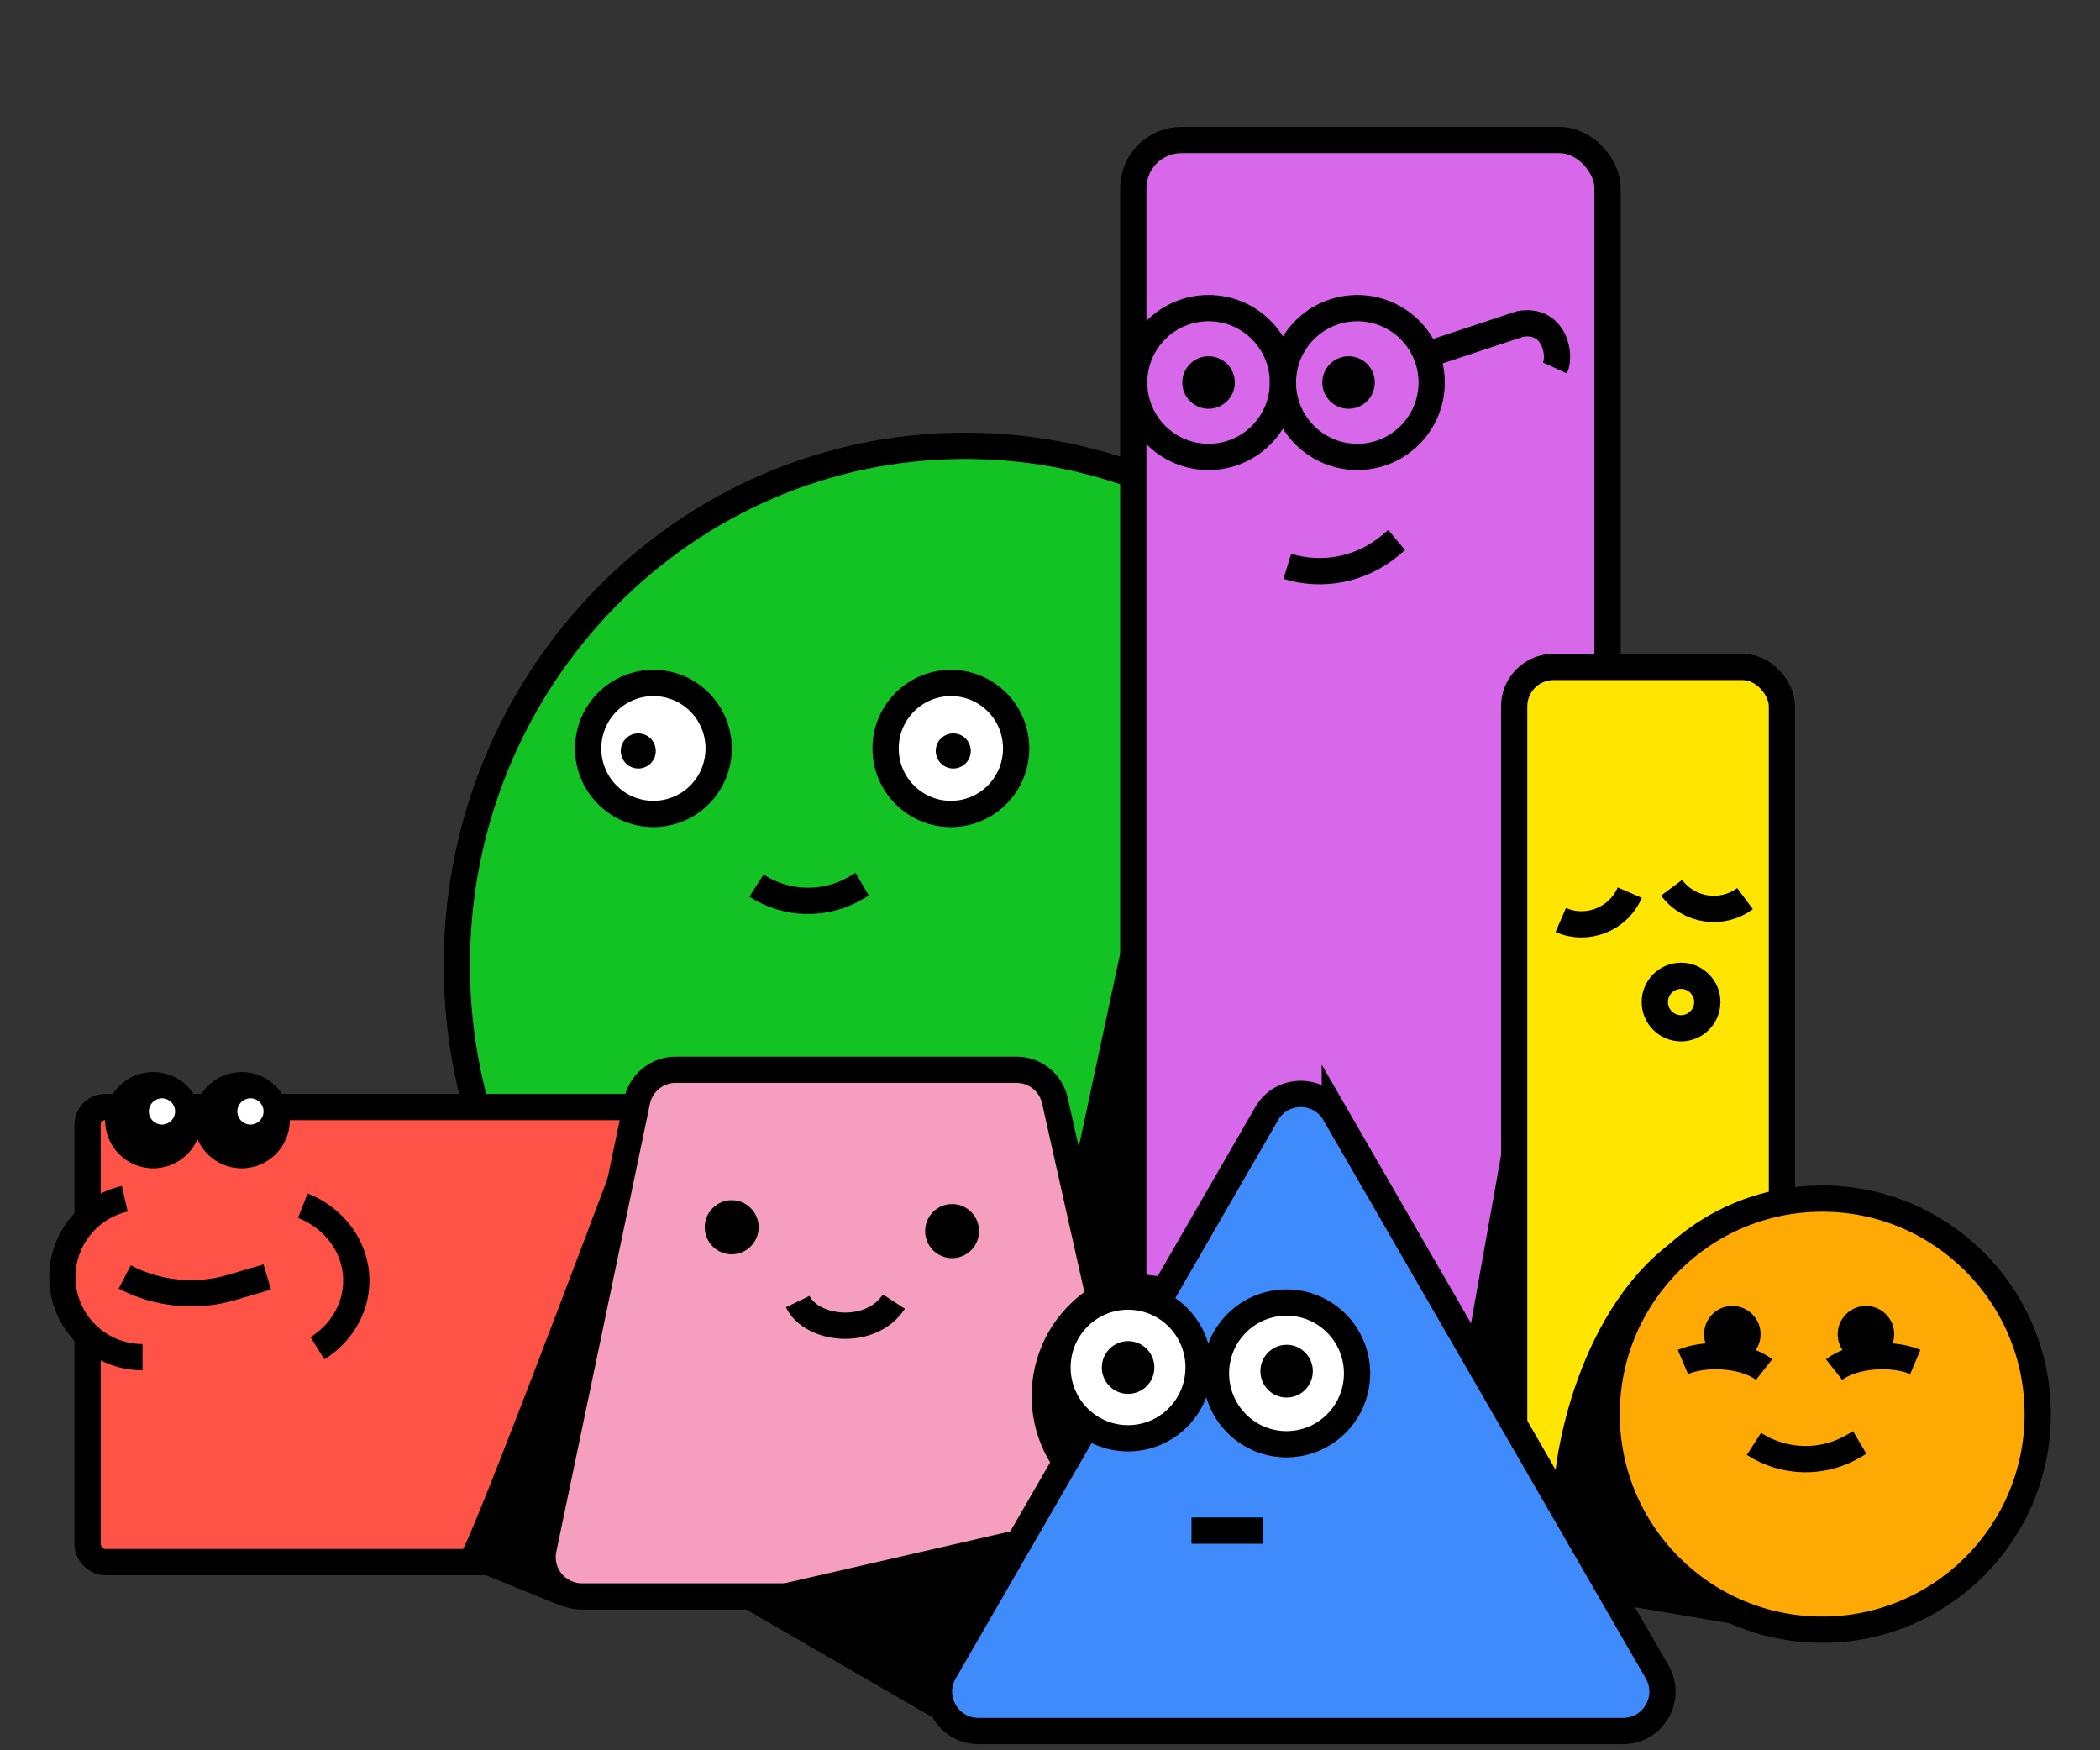 <svg xmlns="http://www.w3.org/2000/svg" viewBox="0 0 240 200">
  <rect x="0" y="0" width="240" height="200" fill="#333333" stroke="none"/>
  <defs>
    <style>.cls-1{stroke-miterlimit:10;}.cls-1,.cls-2,.cls-3,.cls-4,.cls-5,.cls-6,.cls-7,.cls-8,.cls-9,.cls-10{stroke:#000;stroke-width:3px;}.cls-1,.cls-10{fill:none;}.cls-11,.cls-8{fill:#ff5348;}.cls-12,.cls-6{fill:#fff;}.cls-13,.cls-9{fill:#ffaa04;}.cls-2{fill:#408bfb;}.cls-3{fill:#13c324;}.cls-4{fill:#d868ea;}.cls-5{fill:#ffe500;}.cls-7{fill:#f59ec0;}</style>
  </defs>
  <path d="M174.12,181.5l32.5,5.5-19.5-23.5-113.5-18-23,32.5,13.5,5.5,17-2,28.5,16.5h77.5l-13-16.5Z" />
  <path class="cls-3" d="M168.39,110.26c0,32.79-26.04,59.32-58.09,59.32s-58.09-26.53-58.09-59.32,26.04-59.32,58.09-59.32,58.09,26.53,58.09,59.32Z" />
  <rect class="cls-4" x="129.52" y="16" width="54.2" height="152.65" rx="5.5" ry="5.5" />
  <path class="cls-10" d="M162.62,40.69l11.11-3.67c3.8-.68,4.73,3.38,3.98,5.03" />
  <path class="cls-10" d="M147.12,64.71h0c4.05,1.25,8.47,.36,11.72-2.35l.78-.65" />
  <rect class="cls-8" x="10.01" y="126.5" width="103" height="52" rx="2" ry="2" />
  <rect class="cls-5" x="173.05" y="76.21" width="30.6" height="94.32" rx="4.5" ry="4.5" />
  <circle class="cls-4" cx="138.12" cy="43.71" r="8.5" />
  <circle class="cls-4" cx="155.12" cy="43.71" r="8.5" />
  <circle cx="154.12" cy="43.71" r="3" />
  <circle cx="138.12" cy="43.71" r="3" />
  <circle class="cls-9" cx="208.25" cy="161.59" r="24.63" />
  <path class="cls-7" d="M137.34,147.95l-9.79-1.2,1.72,14.43,8.93-3.61-.86-9.62Z" />
  <path class="cls-7" d="M127.63,182.42h-61.12c-2.86,0-4.99-2.62-4.4-5.42l10.7-51.18c.44-2.08,2.27-3.58,4.4-3.58h38.96c2.11,0,3.93,1.46,4.39,3.52l11.47,51.18c.63,2.81-1.51,5.48-4.39,5.48Z" />
  <path class="cls-10" d="M91.17,148.73c1.58,3.29,8.35,4.04,10.99,0" />
  <path d="M85.8,138.05c-1.2-1.21-3.15-1.21-4.36,0-1.2,1.21-1.2,3.16,0,4.37,1.2,1.21,3.15,1.21,4.36,0,1.2-1.21,1.2-3.16,0-4.37Z" />
  <path d="M110.99,138.49c-1.2-1.21-3.15-1.21-4.36,0-1.2,1.21-1.2,3.16,0,4.37,1.2,1.21,3.15,1.21,4.36,0,1.2-1.21,1.2-3.16,0-4.37Z" />
  <path d="M124.12,173l-3.52-4.99c-4.69-6.64-3.11-15.82,3.52-20.51l2.5,2c3.83,3.83,11.7,11.9,12.5,13.5,.8,1.6-9.67,13-15,18.5h-37l37-8.5Z" />
  <path class="cls-2" d="M152.55,127.25l36.84,63.8c1.73,3-.43,6.75-3.9,6.75H111.82c-3.46,0-5.63-3.75-3.9-6.75l36.84-63.8c1.73-3,6.06-3,7.79,0Z" />
  <path class="cls-6" d="M134.62,150.53c-3.15-3.16-8.25-3.16-11.4,0-3.15,3.16-3.15,8.29,0,11.45,3.15,3.16,8.25,3.16,11.4,0,3.15-3.16,3.15-8.29,0-11.45Z" />
  <path class="cls-6" d="M152.73,151.21c-3.15-3.16-8.25-3.16-11.4,0-3.15,3.16-3.15,8.29,0,11.45,3.15,3.16,8.25,3.16,11.4,0,3.15-3.16,3.15-8.29,0-11.45Z" />
  <path d="M131.05,154.13c-1.17-1.18-3.07-1.18-4.25,0-1.17,1.18-1.17,3.09,0,4.26,1.17,1.18,3.07,1.18,4.25,0,1.17-1.18,1.17-3.08,0-4.26Z" />
  <path d="M149.16,154.55c-1.17-1.18-3.07-1.18-4.24,0-1.17,1.18-1.17,3.09,0,4.26,1.17,1.18,3.07,1.18,4.24,0,1.17-1.18,1.17-3.08,0-4.26Z" />
  <path class="cls-1" d="M136.17,174.9h8.21" />
  <circle class="cls-11" cx="16.29" cy="145.92" r="9.16" />
  <path class="cls-10" d="M16.29,155.08c-5.06,0-9.16-4.1-9.16-9.16,0-4.36,3.05-8.01,7.13-8.94" />
  <path class="cls-10" d="M36.28,154.06c2.68-1.67,4.44-4.51,4.44-7.73,0-3.85-2.52-7.15-6.11-8.56" />
  <path class="cls-10" d="M14.25,145.92h0c3.78,1.96,8.16,2.39,12.24,1.19l4.05-1.19" />
  <circle cx="17.51" cy="128" r="5.5" />
  <circle cx="27.62" cy="128" r="5.5" />
  <circle class="cls-12" cx="18.51" cy="127" r="1.5" />
  <circle class="cls-12" cx="28.62" cy="127" r="1.5" />
  <path class="cls-10" d="M86.45,101.2h0c3.45,2.23,7.87,2.32,11.41,.24l.68-.4" />
  <path class="cls-10" d="M200.45,164.99h0c3.45,2.23,7.87,2.33,11.41,.24l.68-.4" />
  <circle cx="197.98" cy="152.46" r="3.23" />
  <ellipse class="cls-13" cx="196.49" cy="158.86" rx="3.82" ry="6.11" transform="translate(23.9 343.41) rotate(-85.87)" />
  <path class="cls-10" d="M192.33,155.63c1.16-.49,2.73-.74,4.44-.65,2.04,.11,3.8,.7,4.84,1.52" />
  <circle cx="213.25" cy="152.46" r="3.23" />
  <ellipse class="cls-13" cx="214.73" cy="158.86" rx="6.11" ry="3.82" transform="translate(-10.88 15.87) rotate(-4.13)" />
  <path class="cls-10" d="M218.89,155.63c-1.16-.49-2.73-.74-4.44-.65-2.04,.11-3.8,.7-4.84,1.52" />
  <path class="cls-10" d="M186.26,102c-1.32,3.04-4.85,4.44-7.89,3.13" />
  <path class="cls-10" d="M191.04,101.44c1.98,2.66,5.74,3.21,8.39,1.24" />
  <circle class="cls-10" cx="192.12" cy="114.5" r="3" />
  <path class="cls-6" d="M79.95,80.23c-2.91-2.92-7.64-2.92-10.55,0-2.91,2.92-2.91,7.67,0,10.59,2.91,2.92,7.64,2.92,10.55,0,2.91-2.93,2.91-7.67,0-10.59Z" />
  <path class="cls-6" d="M113.95,80.23c-2.91-2.92-7.64-2.92-10.55,0-2.92,2.92-2.92,7.67,0,10.59,2.91,2.92,7.64,2.92,10.55,0,2.91-2.93,2.91-7.67,0-10.59Z" />
  <path d="M74.36,84.39c-.78-.78-2.05-.78-2.83,0-.78,.78-.78,2.05,0,2.84,.78,.78,2.05,.78,2.83,0,.78-.78,.78-2.05,0-2.84Z" />
  <path d="M110.36,84.39c-.78-.78-2.05-.78-2.83,0-.78,.78-.78,2.05,0,2.84,.78,.78,2.05,.78,2.83,0,.78-.78,.78-2.05,0-2.84Z" />
  <path d="M72.12,127.5c-6.17,16.5-18.7,49.6-19.5,50l8.5,2.5,11-52.5Z" />
  <path d="M196.62,139c-13.6,4.8-18.33,22.33-19,30.5l7,5.5v-19.5l3-8,9-8.5Z" />
  <path d="M167.62,154l5-28v38l-5-10Z" />
  <path d="M129.62,146.5v-45l-7.5,35c1.5,6.83,2.1,8,2.5,10,.4,2,3.5,.83,5,0Z" />
</svg>